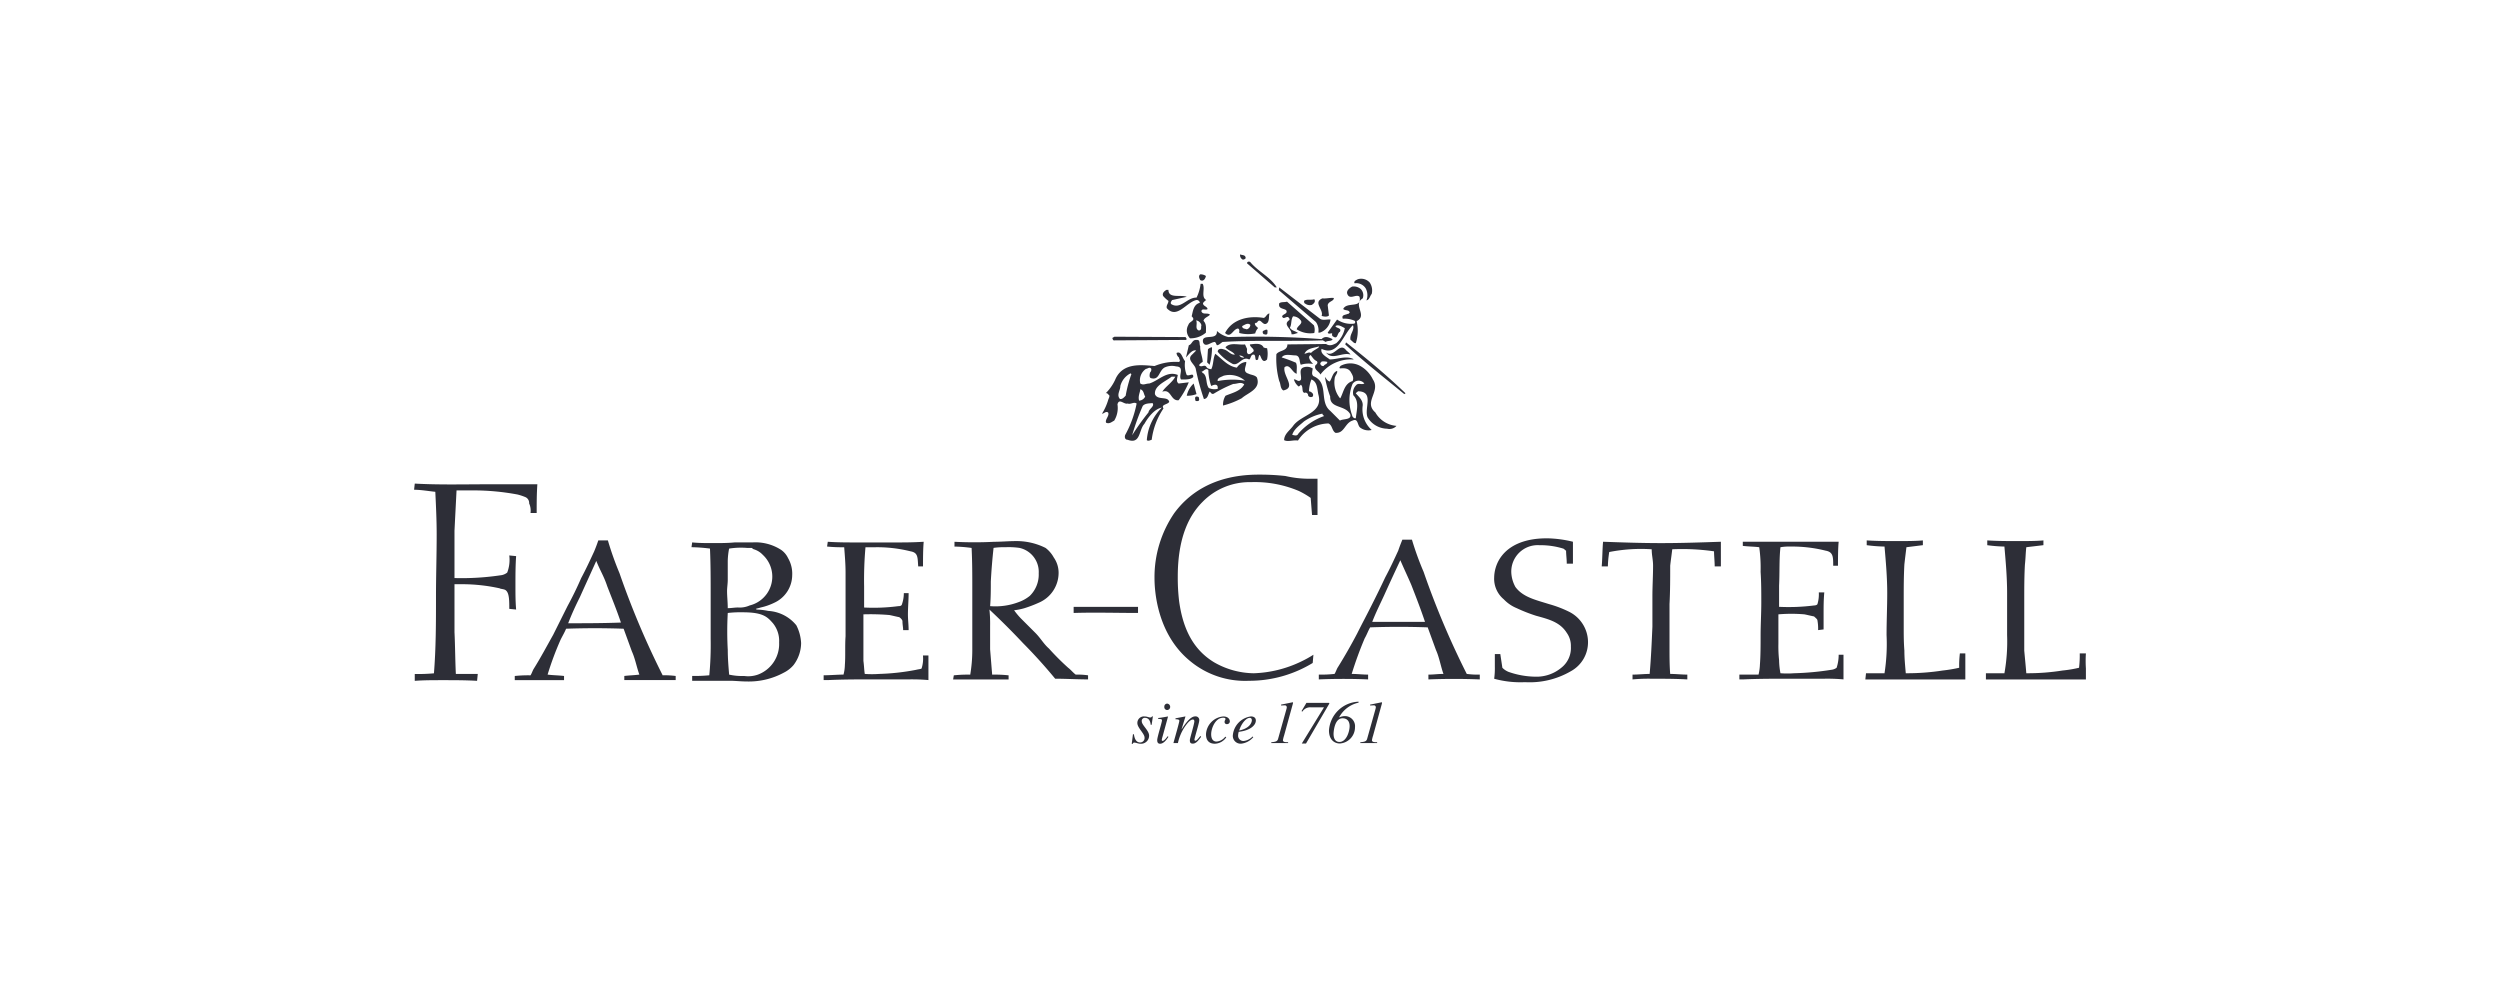 <svg xmlns="http://www.w3.org/2000/svg" xmlns:xlink="http://www.w3.org/1999/xlink" width="278.45" height="111.189" viewBox="0 0 278.45 111.189">
  <defs>
    <clipPath id="clip-path">
      <rect id="Rectangle_2370" data-name="Rectangle 2370" width="278.45" height="111.189" fill="#f1f1f1"/>
    </clipPath>
  </defs>
  <g id="Mask_Group_69" data-name="Mask Group 69" clip-path="url(#clip-path)">
    <g id="faber-castell" transform="translate(46.12 28.338)">
      <path id="Path_10121" data-name="Path 10121" d="M89.572,95.593c.046.3.155.913.7.913a.491.491,0,0,0,.485-.544c0-.444-.8-1.09-.8-1.607a.723.723,0,0,1,.806-.746c.3,0,.437.114.639.114a.2.2,0,0,0,.188-.121h.094l-.135.934h-.108c-.033-.382-.194-.773-.632-.773a.34.34,0,0,0-.363.39c0,.423.819,1.021.819,1.592a.9.9,0,0,1-1,.9c-.2,0-.471-.127-.666-.127-.094,0-.121.067-.162.141H89.33l.135-1.068h.107Zm3.845.288c-.263.4-.558.766-.934.766-.315,0-.315-.3-.315-.415,0-.316.531-1.984.531-2.172,0-.141-.055-.173-.423-.173v-.108c.255-.014.812-.121,1.075-.168l.021.014-.592,2.164a3,3,0,0,0-.108.444.11.11,0,0,0,.108.1c.08,0,.275-.134.551-.523l.086.072Zm-.135-2.99a.319.319,0,0,1-.323-.35.329.329,0,0,1,.316-.363.364.364,0,0,1,.336.37.343.343,0,0,1-.329.343Zm3.777,2.984c-.336.45-.572.759-.934.759-.309,0-.322-.2-.322-.4,0-.163.5-1.8.5-2.071,0-.121-.041-.215-.168-.215-.323,0-.746.578-.988.954a5.279,5.279,0,0,0-.673,1.668h-.5c.208-.76.659-2.333.659-2.474,0-.1-.067-.174-.43-.174v-.108c.363-.067.726-.134,1.089-.208l.02.014-.43,1.4.013.014c.316-.5.934-1.431,1.492-1.431a.406.406,0,0,1,.464.444c0,.289-.537,1.949-.537,2.151a.111.111,0,0,0,.108.114c.134,0,.3-.215.552-.53Zm2.8.053a1.593,1.593,0,0,1-1.263.718c-.437,0-.995-.167-.995-1.061a2.1,2.1,0,0,1,1.922-1.976c.565,0,.732.336.732.545a.305.305,0,0,1-.316.309.238.238,0,0,1-.268-.249c0-.174.1-.216.1-.329s-.135-.135-.256-.135c-.874,0-1.338,1.189-1.338,1.835,0,.517.2.82.611.82a1.354,1.354,0,0,0,.961-.545Zm1.546-1.048c.249-.6.705-1.116,1.069-1.116.168,0,.235.128.235.268,0,.053-.034.86-1.418,1.142l.114-.3Zm1.384.961a1.618,1.618,0,0,1-.981.5.586.586,0,0,1-.631-.611,1.809,1.809,0,0,1,.067-.41l.188-.027c1.089-.155,1.72-.7,1.72-1.231,0-.3-.209-.457-.552-.457a2.331,2.331,0,0,0-2.009,2.091.87.87,0,0,0,.92.946,2.061,2.061,0,0,0,1.357-.725l-.08-.08Zm2.084.639c.4-.041.667-.062.753-.363l.929-3.307a1.036,1.036,0,0,0,.045-.221.216.216,0,0,0-.255-.216l-.383.014v-.1c.315-.053,1.25-.256,1.305-.256s.019.134-.014.243l-.962,3.487a3.2,3.2,0,0,0-.121.492c0,.208.241.228.576.221v.1h-1.873Zm3.865.148h-.469l2.465-4.018-.012-.021h-1.493a1.03,1.03,0,0,0-.895.483l-.093-.06.545-.915h2.519l.041.067Zm4.067-2.816c.51,0,.793.322.793.873,0,.605-.363,1.762-1.131,1.762-.658,0-.658-.752-.658-.927C111.812,95.412,111.879,93.813,112.808,93.813Zm1.786-1.849a3.431,3.431,0,0,0-3.293,3.2c0,1.1.667,1.458,1.21,1.458a1.812,1.812,0,0,0,1.689-1.815,1.123,1.123,0,0,0-1.138-1.236,1.522,1.522,0,0,0-.6.141l-.027-.013a3.245,3.245,0,0,1,2.163-1.626l-.006-.108Zm.2,4.517c.4-.041.665-.062.753-.363l.928-3.307a1.2,1.2,0,0,0,.045-.221.216.216,0,0,0-.254-.216l-.383.014v-.1c.315-.053,1.25-.256,1.3-.256s.021.134-.014.243l-.96,3.487a3.205,3.205,0,0,0-.121.492c0,.208.241.228.576.221v.1h-1.874v-.094h0Zm-5.229-9.744a12.114,12.114,0,0,1-1.376.762,13.108,13.108,0,0,1-5.263,1.3A9.048,9.048,0,0,1,98.5,87.574c-2.518-1.525-3.509-4.043-3.891-6.789a21.984,21.984,0,0,1-.152-2.746c0-4.425,1.3-6.866,2.746-8.315a7.336,7.336,0,0,1,5.416-2.213,12.563,12.563,0,0,1,5.341.992,9.065,9.065,0,0,1,1.3.762l.152,1.908h.61V67.132h-.762a11.8,11.8,0,0,1-2.824-.306,25.874,25.874,0,0,0-2.974-.152c-5.418,0-8.087,2.518-9.384,4.272a12.625,12.625,0,0,0-2.213,7.247c0,1.3.229,6.255,4.043,9.307a9.587,9.587,0,0,0,6.484,2.136,13.571,13.571,0,0,0,7.094-1.984l.079-.916ZM32.435,83.15c-2.059.077-3.815.077-5.874.077.381-.992.839-1.984,1.3-2.9.686-1.525,1.143-2.517,1.83-4.043.458,1.143.839,1.677,1.22,2.823C31.442,80.481,31.976,81.778,32.435,83.15ZM26.1,89.1c-.61-.074-1.221-.074-1.831-.152a34.023,34.023,0,0,1,1.449-3.891c.229-.458.458-.839.61-1.22q3.2-.115,6.408,0l.916,2.516c.381.84.533,1.756.839,2.594-.61.077-1.068.077-1.678.152v.459h5.722V89.1a9,9,0,0,0-1.45-.074A92.309,92.309,0,0,1,32.28,77.658,34.9,34.9,0,0,1,30.983,74H29.916c-.152.458-.3.839-.458,1.221-.458.991-.916,1.982-1.449,2.975q-.694,1.6-1.526,3.127l-1.6,3.205c-.687,1.22-1.374,2.517-2.136,3.737-.152.229-.229.535-.381.763a13.849,13.849,0,0,0-1.755.074v.459H26.1V89.1Zm95.89-6.025h-5.874c.381-.992.84-1.907,1.3-2.9q.9-1.993,1.831-3.967c.459,1.068.762,1.678,1.221,2.746.535,1.372,1.068,2.746,1.526,4.12Zm-6.332,5.873c-.61,0-1.219-.076-1.829-.076a41.471,41.471,0,0,1,1.448-3.966c.229-.381.381-.84.61-1.221q3.2-.113,6.408,0l.917,2.517c.381.84.533,1.831.838,2.67-.686,0-1.067.076-1.677.076v.535q2.86-.113,5.722,0v-.535a9.327,9.327,0,0,1-1.45-.076,92.3,92.3,0,0,1-4.805-11.366,33.008,33.008,0,0,1-1.3-3.585h-1.069c-.152.381-.307.762-.459,1.221-.457.991-.915,1.983-1.448,2.975q-.74,1.575-1.527,3.127c-.533,1.068-1.067,2.059-1.6,3.127q-1,1.907-2.136,3.738c-.155.228-.229.533-.383.762a13.593,13.593,0,0,1-1.752.076v.535q2.744-.113,5.491,0v-.535h0Zm52.41-2.211a4.693,4.693,0,0,1-.229,1.449,1.217,1.217,0,0,1-.61.229,31.076,31.076,0,0,1-4.12.381,10.259,10.259,0,0,1-1.525,0,8.43,8.43,0,0,1-.152-1.449,14.632,14.632,0,0,1-.077-1.831V82.236a17.15,17.15,0,0,1,2.9,0c.381.076.992.228,1.069.228.152.153.381.307.381.459a5.165,5.165,0,0,1,.074,1.068l.61-.076V82.16c0-.763,0-1.526.077-2.365h-.61a3.791,3.791,0,0,1-.152,1.3c-.077.152-.381.152-.381.152a22.419,22.419,0,0,1-3.891.152V79.033c.074-1.45,0-2.9.152-4.273a5.822,5.822,0,0,1,1.143-.076,15.323,15.323,0,0,1,3.891.459c.84.152.84.686.84,1.677h.533c0-.762,0-1.907.077-2.669H157.39v.458c.536.076,1.3.076,1.831.152a16.615,16.615,0,0,1,.152,2.746c.077,1.145.077,2.289.077,3.433,0,1.221-.077,2.442-.077,3.662,0,1.068,0,2.211-.074,3.2a5.769,5.769,0,0,1-.155,1.144h-2.136v.535h.459c1.677-.076,3.432-.076,5.111-.076h3.891a20.185,20.185,0,0,1,2.136.076V86.738h-.535Zm13.5-.153a11.225,11.225,0,0,0-.077,1.6,15.479,15.479,0,0,1-1.829.306,25.734,25.734,0,0,1-4.12.306c-.077-.916-.155-1.678-.155-2.517-.074-.916-.074-1.755-.074-2.67V80.633c0-1.3,0-2.67.074-3.966.077-.688.155-1.3.229-1.908l1.831-.229V74c-.762.076-1.984.076-2.746.076-1.143,0-2.365,0-3.509-.076v.533a17.229,17.229,0,0,0,1.984.153c.152,1.755.3,3.433.3,5.188,0,1.525-.074,3.127-.074,4.654a21.07,21.07,0,0,1-.229,4.272h-2.06l-.074.687h11.137v-2.9h-.612Zm13.35,0a11.209,11.209,0,0,1-.077,1.6,13.168,13.168,0,0,1-1.831.306,24.442,24.442,0,0,1-4.043.306c-.074-.916-.152-1.678-.229-2.517V80.633c0-1.3,0-2.67.077-3.966.077-.688.077-1.3.152-1.908.61-.076,1.3-.152,1.907-.229V74c-.762.076-1.981.076-2.746.076-1.143,0-2.365,0-3.509-.076v.533a15.992,15.992,0,0,0,1.909.153c.152,1.755.3,3.433.3,5.188v4.654a20,20,0,0,1-.3,4.272h-2.06v.687h11.137V88.262a12.629,12.629,0,0,1,0-1.678h-.687ZM40.368,89.635h4.2c.611,0,1.22.077,1.83.077a8.191,8.191,0,0,0,4.2-.992,3.4,3.4,0,0,0,1.068-.84,4.112,4.112,0,0,0,.839-2.442,4.84,4.84,0,0,0-.533-1.984,4.351,4.351,0,0,0-3.127-1.6,7.591,7.591,0,0,0-1.3-.153l-.076-.076c.229-.076.306-.076.533-.152a6.745,6.745,0,0,0,1.526-.535,3.407,3.407,0,0,0,1.984-3.052,3.448,3.448,0,0,0-.458-1.908,2.338,2.338,0,0,0-.763-.915,5.276,5.276,0,0,0-3.2-.839H45.1c-.762.076-1.6.076-2.44.076-.764,0-1.526,0-2.289-.076l-.076.533a18.338,18.338,0,0,1,2.059.153c.077,1.677.077,3.432.077,5.188V84.98a35.9,35.9,0,0,1-.152,4.043,17.033,17.033,0,0,1-1.908.074v.538Zm4.12-14.722a8.431,8.431,0,0,1,1.984-.077c.916,0,.381,0,.763.153a2.236,2.236,0,0,1,.992.609,3.306,3.306,0,0,1-1.45,5.645,2.682,2.682,0,0,1-1.3.229c-.381,0-.762.076-1.143.076,0-.687-.077-1.3-.077-1.908,0-.381.077-.839.077-1.22V76.284a8.1,8.1,0,0,1,.151-1.371Zm-.153,7.17a12.469,12.469,0,0,1,1.678-.076c2.288,0,2.746.535,3.356,1.221a3.125,3.125,0,0,1,.687,2.136,3.639,3.639,0,0,1-2.365,3.585,3.235,3.235,0,0,1-1.525.152,6.64,6.64,0,0,1-1.678-.152c-.076-.915-.152-1.83-.152-2.746a36.658,36.658,0,0,1,0-4.121Zm40.127,6.943a8.246,8.246,0,0,0-1.372-.077c-.306-.228-.535-.533-.839-.762a28.051,28.051,0,0,1-2.136-2.136c-.61-.535-.916-1.143-1.525-1.755l-1.6-1.6a8.124,8.124,0,0,1-.762-.915,6.924,6.924,0,0,0,1.143-.229,13.889,13.889,0,0,0,1.6-.61,3.618,3.618,0,0,0,2.213-3.279,2.966,2.966,0,0,0-.535-1.755,3.373,3.373,0,0,0-.916-1.069,7.189,7.189,0,0,0-3.356-.762c-.763,0-1.6.077-2.365.077a43.225,43.225,0,0,1-4.425,0v.533a15.976,15.976,0,0,1,1.907.152c.077,1.526.077,2.976.077,4.425v7.019a16.494,16.494,0,0,1-.229,2.669,14.613,14.613,0,0,0-1.83.077l-.077.458h6.18v-.458a14.014,14.014,0,0,0-1.83-.077c-.077-.915-.152-1.907-.229-2.823V83.535A14.857,14.857,0,0,0,73.48,81.7l.076.077q1.888,1.772,3.662,3.661,1.884,1.9,3.585,3.967c1.145,0,2.518.076,3.662.076v-.458h0ZM73.933,74.836a7.474,7.474,0,0,1,1.3-.076,8.451,8.451,0,0,1,1.6.076,2.736,2.736,0,0,1,2.136,2.824,3.325,3.325,0,0,1-.992,2.517,4.167,4.167,0,0,1-1.22.687,7.267,7.267,0,0,1-3.2.458c.077-.916.077-1.83.077-2.746q.1-1.874.306-3.74ZM16.491,88.872H14.05c-.077-1.525-.077-3.127-.152-4.653V78.879h.763a19.493,19.493,0,0,1,4.272.459c.076.076.535.076.687.228.381.306.381,1.143.381,2.059l.762.076c-.076-.915-.076-1.755-.076-2.669,0-1.069,0-2.213.076-3.281L20,75.675a3.952,3.952,0,0,1-.229,1.907,1.416,1.416,0,0,1-.762.306,29.308,29.308,0,0,1-5.111.306V72.93c.076-1.525.152-2.976.229-4.5h1.83a26.83,26.83,0,0,1,4.959.458,6.126,6.126,0,0,1,.916.306.715.715,0,0,1,.382.687,1.966,1.966,0,0,1,.152,1.068h.686c0-1.068,0-2.136.077-3.2H17.713c-2.746,0-5.493.076-8.239-.077l-.077.687c.763,0,1.6.152,2.365.229.077,1.6.152,3.205.152,4.73,0,2.365-.076,4.576-.076,6.942,0,2.823,0,5.722-.229,8.545a20.174,20.174,0,0,1-2.136.076v.762c.991-.076,2.059-.076,3.127-.076,1.22,0,2.594,0,3.814.076l.077-.765Zm49.585-2.06a3.607,3.607,0,0,1-.152,1.449c-.076.076-.306.076-.61.153a25.1,25.1,0,0,1-4.118.458,11.35,11.35,0,0,1-1.6,0c-.076-.458-.076-.915-.152-1.449V82.236a25.1,25.1,0,0,1,2.9.076c.381.076.991.229,1.068.229.152.076.381.306.381.458,0,.381.076.687.076.992h.61c0-.61-.077-1.143-.077-1.755,0-.762.077-1.6.077-2.365h-.533a3.889,3.889,0,0,1-.229,1.3c-.076.152-.3.152-.381.152a21.277,21.277,0,0,1-3.814.153V79.109a41.511,41.511,0,0,1,.152-4.348h1.143a15.313,15.313,0,0,1,3.891.459c.839.152.764.687.839,1.677h.535c0-.839,0-1.907.077-2.745-1.221.076-2.136.076-3.281.076H58.83c-1.143,0-2.288,0-3.356-.076l-.077.533a16.758,16.758,0,0,0,1.907.076c.076.992.152,1.908.152,2.823v7.094c-.077,1.068,0,2.211-.077,3.2a4.487,4.487,0,0,1-.152,1.068c-.61,0-1.526.077-2.213.077v.533h.535c1.678-.076,3.356-.076,5.111-.076H64.55a20.9,20.9,0,0,1,2.136.076V86.813h-.61Zm16.783-4.73c2.365-.076,4.806,0,7.171,0V81.4H82.859Zm55.612-5.492V74.15a12.869,12.869,0,0,0-2.824-.382c-.838,0-3.891,0-5.339,2.289a4.1,4.1,0,0,0-.61,2.059,2.976,2.976,0,0,0,1.067,2.442,4.191,4.191,0,0,0,1.45.992,17.782,17.782,0,0,0,2.136.839c1.374.382,2.669.687,3.432,1.908a2.492,2.492,0,0,1,.459,1.525,2.788,2.788,0,0,1-1.069,2.365,4.317,4.317,0,0,1-2.9.992,9.323,9.323,0,0,1-2.974-.535,2.033,2.033,0,0,1-.688-.458c-.077-.535-.152-.992-.229-1.525h-.61v1.374a8.511,8.511,0,0,1-.074,1.374,11.024,11.024,0,0,0,3.432.381,9.121,9.121,0,0,0,5.111-1.221,3.676,3.676,0,0,0,1.907-3.357,3.794,3.794,0,0,0-2.136-3.279,12.719,12.719,0,0,0-2.21-.839c-1.45-.459-2.9-.763-3.738-1.908a3.672,3.672,0,0,1-.459-1.6,2.942,2.942,0,0,1,3.127-3.052,8.582,8.582,0,0,1,2.669.382c.155.076.155.152.307.229,0,.457.074.915.074,1.448h.688Zm16.478.3V74.15c-2.213.076-4.426.152-6.637.152s-4.348-.076-6.484-.152c-.077.762-.077,1.907-.152,2.745h.686a11.485,11.485,0,0,1,.152-1.6,18.267,18.267,0,0,1,4.73-.306c0,.687.152,1.143.152,1.83,0,1.143-.074,2.289-.074,3.433v3.357c-.077,1.755-.152,3.509-.307,5.263-.61,0-1.3.076-1.907.076v.535a19.484,19.484,0,0,1,2.136-.076c1.221,0,2.669,0,3.967.076v-.535c-.61,0-1.3-.076-1.907-.076-.077-.915-.077-1.907-.077-2.9V81.091c.077-1.45.077-2.824.077-4.273.074-.687.152-1.144.227-1.83a24.639,24.639,0,0,1,4.655.229c0,.458.074,1.143.074,1.677h.689ZM101.72,42.733c.181-.045.363-.091.272-.317s-.4-.182-.582-.268H101.4a.547.547,0,0,0,.318.586ZM96.5,57.978c-.181.091-.091.272-.091.408.045.136.181.091.317.091.182-.091.091-.227.091-.363-.044-.136-.18-.136-.317-.136Zm-.272-1.451a2.563,2.563,0,0,0-.772,1.361,2.9,2.9,0,0,0,1.089-.181l-.317-1.18Zm20.234,3.221c-1.36-1.18.636-2.314-.272-3.674a3.433,3.433,0,0,0-1.4-1.5,2.281,2.281,0,0,0-2.224,0c0,.091-.181.136-.045.272.454-.045.908-.045,1.181.363.181.318.409.634.227,1.044-.908.272-1,1.225-1.362,1.906h-.045a2.784,2.784,0,0,1-.59-2.179c0-.317.363-.589.272-.861-.5.181-.543.77-.815,1.18-.272-.045-.363-.317-.545-.5a12.875,12.875,0,0,0,.59,2.178c-.045,1.361,1.632.908,2.222,1.951.227.68-.772.5-1.135.726l-1.088-1.089c-1.271-1.044-.093-3.131-1.862-3.857-.272-.227-.091-.589-.091-.862a1.172,1.172,0,0,0-.953-.136c-.681.181-.227.953-.363,1.406-.272.317-.5-.091-.772-.045a1.561,1.561,0,0,0,.454.726c.093.136.227-.045.317-.136.317.227.045.817.409.908.181-.091.409.045.409.317a.367.367,0,0,0,.409.136c.181-.045.136-.227.136-.317a.655.655,0,0,0-.454-.317,3.994,3.994,0,0,1,.272-1.315c.681.272.636,1.089.772,1.679.59,2.086-1.907,2.222-2.812,3.493-.363.5-1,.908-1,1.589.409.227,1.044-.046,1.541.045a4.147,4.147,0,0,1,3.4-1.906c.452.228.361.773.769,1.044,1,.091,1.044-1.089,1.907-1.361.681-.317.5.59.908.817a1.488,1.488,0,0,0,1.226.227,3.079,3.079,0,0,1-1-2.722c.045-.59-.454-1-.772-1.361a1.2,1.2,0,0,1,.272-.227c1.814.045.636,1.906,1.041,2.9a2.6,2.6,0,0,0,2.179,1.27,1.062,1.062,0,0,0,1.044-.317,2.975,2.975,0,0,1-2.36-1.5Zm-8.575,2.359c-.136.317-.452.181-.679.136.179-.634.86-1.089,1.314-1.5a5.459,5.459,0,0,1,2.043-.862c0,.137.136.181.181.273A6.722,6.722,0,0,0,107.89,62.106Zm6.4-5.354a1.159,1.159,0,0,0-.272,1.089c.681.68.363,1.679.272,2.54-.136.092-.409-.136-.409-.317a4.877,4.877,0,0,1,.045-3.493.809.809,0,0,1,1.317-.045c-.364.181-.681-.136-.953.227Zm-19.736-.227c-.317-.227-.136-.636-.092-.953-1.225-.5-2.131.636-3.176.953-.408,0-.634.227-1,0a1.534,1.534,0,0,1,.634-1.633c.181,0,.408-.272.589,0a.457.457,0,0,1-.136.408c-.046.181-.136.589.136.636.908.227.817-.772,1.453-1.18a1.906,1.906,0,0,1,1.315-.136c1,.045.227,1,.544,1.453.409,0,1.089.045,1.361-.272.045-.545-.454-.046-.726-.228a2.973,2.973,0,0,1-.181-1.543c-.318-.317-.408-1.18-.953-.906a.691.691,0,0,0,.272.5c0,.181.227.364,0,.5a6.035,6.035,0,0,0-2.722.454c-1.542-.136-3.448-.363-4.31,1.361a5.213,5.213,0,0,1-1.134,1.678c.181-.091.273.137.409.227.045.181-.092.363-.136.544a6.377,6.377,0,0,1-.681,1.5c.227,0,.408-.316.681-.136.181.363-.364.772-.228,1.134.363.181.636-.091.908-.227a2.7,2.7,0,0,0,.363-1.815c.181-.726.726.045,1.134-.091.363.136.68-.227,1,0a11.966,11.966,0,0,1-1.27,3.493c-.091.227-.045.545.272.545,1.453.545,1.225-1.089,1.86-1.769.408-.726,1.134-1.678,1.951-1.815a5.65,5.65,0,0,0-1.679,3.63c.181.136.364,0,.545-.046a8,8,0,0,1,1.315-3.493c-.317-.453.453-.408.635-.726-.136-.68-1.315-.136-1.587-.862-.091-.953,1.18-1.406,1.86-1.951h.409c-.363.681-1.089,1.09-1.453,1.679,1-.363.908,1.044,1.815.953a8.92,8.92,0,0,0,1.134-2l-1.133.136Zm-5.9,1.361c-.181.181-.363.409-.634.363-.409-.453.045-.952.045-1.451A2.2,2.2,0,0,1,89.2,55.392l.091.091a14.356,14.356,0,0,0-.636,2.4Zm1.634-.725c.409.136.363.544.544.817a.8.8,0,0,1-.68.454C90.015,57.932,90.242,57.57,90.288,57.162Zm.906,2.586a25.929,25.929,0,0,0-1.815,2.541,25.7,25.7,0,0,1,1.181-3.267c.272-.317.77-.272,1.089-.317C91.921,59.066,91.241,59.339,91.194,59.747Zm19.782-6.669c.681.908,1.814-.091,2.722.227-.091-.181-.317-.317-.5-.5C112.472,51.852,111.882,53.713,110.976,53.078Zm-12.7-.59a.73.73,0,0,0-.454.227l-.091,1.451.272.272A6.983,6.983,0,0,0,98.272,52.488Zm5.76.045c-.272-.59-1.042-.409-1.542-.363,0,.317.5.454.409.772-.181.136-.317.317-.545.317-.272-.091-.181-.408-.181-.589l-.227-.5c-.726.091-1.633-.272-2.178.317.272.363.817.453,1.044.817-.5.045-.772-.5-1.271-.589-.227-.091-.634-.091-.634.272a5.407,5.407,0,0,0,1.679,1.361c.68.227,1.042-.908,1.815-.5.227-.091.136-.589.545-.544.271.136,0,.817.454.544.272-1.453.224.772,1,0a3,3,0,0,0,0-1.27C104.261,52.624,104.169,52.533,104.033,52.533Zm-2.72.862a.866.866,0,0,1,.544.227A.489.489,0,0,1,101.312,53.4ZM113.2,51.944l-.091.227c2,1.86,4.31,3.674,6.58,5.535l.136-.091C117.644,55.529,115.558,53.8,113.2,51.944Zm-10.843,3.492c-.772-.227-.227-.861-.272-1.315a1.344,1.344,0,0,0-1.042.636c-1-.136-1.634-.953-2.405-1.543-.272.545-.181,1.18-.453,1.725-.181-.045-.409-.045-.545-.272-.227-.317-.544.136-.817-.181a1.083,1.083,0,0,1,.409-.363c0-.544-.317-1.18-.273-1.725-.136-.272.046-.772-.408-.726-.5-.045-.5.5-.862.589l-.317,1.361c.272-.272.681-.906,1.135-.77l-.545.544c-.453.544.409,1,.5,1.5a26.239,26.239,0,0,0,.906,3.357c.454-.045.454-.5.636-.817.181.092.181.318.453.227a14,14,0,0,1,2.178-1.089c.5,0,.817-.272,1.225.046-.408.772-1.361.953-2.087,1.27a1.862,1.862,0,0,0-.272,1.089,9.04,9.04,0,0,0,2.086-.817c.636-.59,2.178-1,1.68-2.315-.228-.271-.637-.271-.909-.408Zm-3.448,1.68a1.527,1.527,0,0,1-1-.091c-.363-.5-.136-1.225-.589-1.633-.091,0-.136-.136-.227-.182.227,0,.5-.5.772-.181a5.577,5.577,0,0,0,.317,1.77c.272-.136.68-.272.726.136v.181Zm0-.862c-.091-.363.408-.453.634-.589a2.612,2.612,0,0,1,2.4.545A8.548,8.548,0,0,0,98.907,56.254Zm-3.539-4.583.091-.091-.136-.227-7.923-.04-.227.136a.392.392,0,0,0,.136.272Zm15.244.045.317.181c.227-.181.679-.045.769-.317-.407-.18-.815-.408-1.224,0a99.422,99.422,0,0,0-10.39-.227,2.9,2.9,0,0,1-1.27-.68c.091,1.18-1.769.181-1.543,1.27.272.634.862-.045,1.315-.045.136.091.136.227.227.363.227,0,.408-.227.634-.363,3.451-.228,7.942-.046,11.164-.182Zm-6.668-1.044a.292.292,0,0,0,.088.363c.136,0,.317.136.409-.091,0-.136.045-.363-.045-.409-.136-.043-.318.092-.452.137Zm-2.769-.272c.227.136.091.363.136.5a3.893,3.893,0,0,0,1.77.046,1.242,1.242,0,0,1,.318-.59c-.136-.181-.318-.227-.364-.5.045-.045.136-.136.228-.091.409-.726.633.454,1.133.045.272-.227.181-.726.272-1.089-.317.046-.363.409-.636.5-1.633-.272-3.492.092-4.309,1.679C100.4,51.535,100.586,50.446,101.175,50.4Zm1.362-.408a.532.532,0,0,1-.408.5c-.182-.091-.5-.045-.5-.363.272-.137.634-.41.908-.137Zm7.122.908a1.407,1.407,0,0,0-.045-.862l-2.994-2.631c-.272.091-.636,0-.862.181-.136.634.454.544.772.772.227.409-.363.409-.454.68.136.409.409,0,.681.092.091.089.181.181.136.317-.817.544.272.953.227,1.587.27.045.454-.091.724-.136-.27-.227-.679-.227-.905-.589.227-.363.091-.908.363-1.27a1.1,1.1,0,0,1,.815.409c.363.408-.363.634-.409,1.044A2.774,2.774,0,0,0,109.66,50.9Zm-1-3.267a.858.858,0,0,0,.726.136c.227-.136.454-.363.272-.634-.317.136-.817-.046-1.135.181C108.525,47.453,108.525,47.589,108.661,47.634Zm1.815,1.361c.272.091.636.137.817-.045l-.136-1.134c.045-.454.724-.454.679-.817-.452-.045-.815.091-1.269.045C109.478,47.5,110.75,48.314,110.477,48.995Zm-.363,1.86h.181a1.773,1.773,0,0,0,1.178-1.453c-.407-.045-.86.136-1.178-.091l-4.537-3.493-.045.317,4.129,3.539A1.593,1.593,0,0,1,110.114,50.855Zm-3.765,3.856c.59-.454.862.634,1.36.725-.043-.408.093-.861-.091-1.224a16.168,16.168,0,0,0-1.586-.59c.317-.453,1-.227,1.543-.227.543.045.407.726.588,1.044a2.854,2.854,0,0,1,1.362-.091l-.272-.317c-.091-.181-.317-.5,0-.68.227.272.363.544.681.68.181.182,0,.363-.136.454-.227.5.409.68.545,1.044a4.254,4.254,0,0,1,3.674-1.679V53.8c-.817-.408-1.815.045-2.631.045-.409-.317-1.09-.634-.908-1.18,1.862.908,2.4-1.679,3.493-2.632.227.545-.409,1-.272,1.633.227.136.363.409.59.363a4.508,4.508,0,0,0,.091-2.45c1.271-.636-.5-1.815.681-2.541A.988.988,0,0,0,114.836,46a1.2,1.2,0,0,0-.953-.272c-.272.136-.681.454-.545.817.272.725,1-.045,1.362.317.317,1.361-1.407.5-1.815,1.361.227.227.636.045.726.408-.091.046-.136.181-.227.137-.272.136-.726.091-.545.544a2.7,2.7,0,0,1,1.317.227.192.192,0,0,1-.045.317A2.736,2.736,0,0,1,112.2,49.4l-1.041,1.453c.091.227.363.045.5.092-.048.181,0,.317.136.363.5.317.407-.409.724-.545.227-.453-.407-.363-.5-.635.363-.227.726.091,1.044.227a3.029,3.029,0,0,1-.951,1.678c-.365.181-.726.363-1.135.091l-4.31.046c0,.772-.908.634-1.226,1.089a9.5,9.5,0,0,0,.317,2.995c.181.317.091.817.454,1.044C107.707,56.98,106.121,55.664,106.349,54.711Zm4.128-.634a1.46,1.46,0,0,1,.636.045c0,.272-.272.227-.409.454a.312.312,0,0,1-.363-.227C110.3,54.167,110.431,54.212,110.477,54.076Zm-.317-1.679.045.046c-.181.227-.636.363-.908.681-.227-.136-.454.045-.726.091C108.843,52.578,109.614,52.578,110.159,52.4ZM93.418,47.315c0,.317-.272.5-.182.817,1.134,1.27,2.178-.68,3.312-.908a.351.351,0,0,1,.364.317c-.726.181-.772,1-.908,1.5.544.5-.272.545-.363.953a1.233,1.233,0,0,0,.181,1.5,2.659,2.659,0,0,0,1.77-.634c0-.453.091-.953-.272-1.315.091-.363.453-.408.726-.68-.272-.272-.772.045-.953-.363,0-.409.5-.092.68-.272-.045-.317-.544-.317-.5-.681.136-.136.227-.272.363-.317-.634-.363-.091-1.27-.408-1.815H97a4.62,4.62,0,0,1-.454,1.543c-1.042-.045-1.769,1.361-2.812.726-.137-.136,0-.317.091-.453l1.633-.363c-.68-.272-2.041.227-2.041-.772h-.227c-.227.136-.5.363-.363.68a3.428,3.428,0,0,0,.588.542Zm3.675,2.723c-.091.227.091.5-.272.589-.5-.181-.136-.726-.317-1.134a.732.732,0,0,1,.589.545Zm18.284-4.129a1.6,1.6,0,0,1,.091,1.361c.363-.091.363-.453.59-.725a1.569,1.569,0,0,0-.227-1.271,1.274,1.274,0,0,0-1.317-.363c-.181.091-.5.227-.363.453a1.239,1.239,0,0,1,1.225.545ZM97.591,44.549a1.038,1.038,0,0,0-.636-.181c-.227.181-.091.453,0,.634C97.32,45.228,97.546,44.82,97.591,44.549Zm7.894,1.27c-.681-1.134-2.086-1.769-2.949-2.813-.091-.091-.363-.091-.363.136l3.085,2.677Z" transform="translate(-9.397 -42.148)" fill="#2d2e37" fill-rule="evenodd"/>
    </g>
  </g>
</svg>
